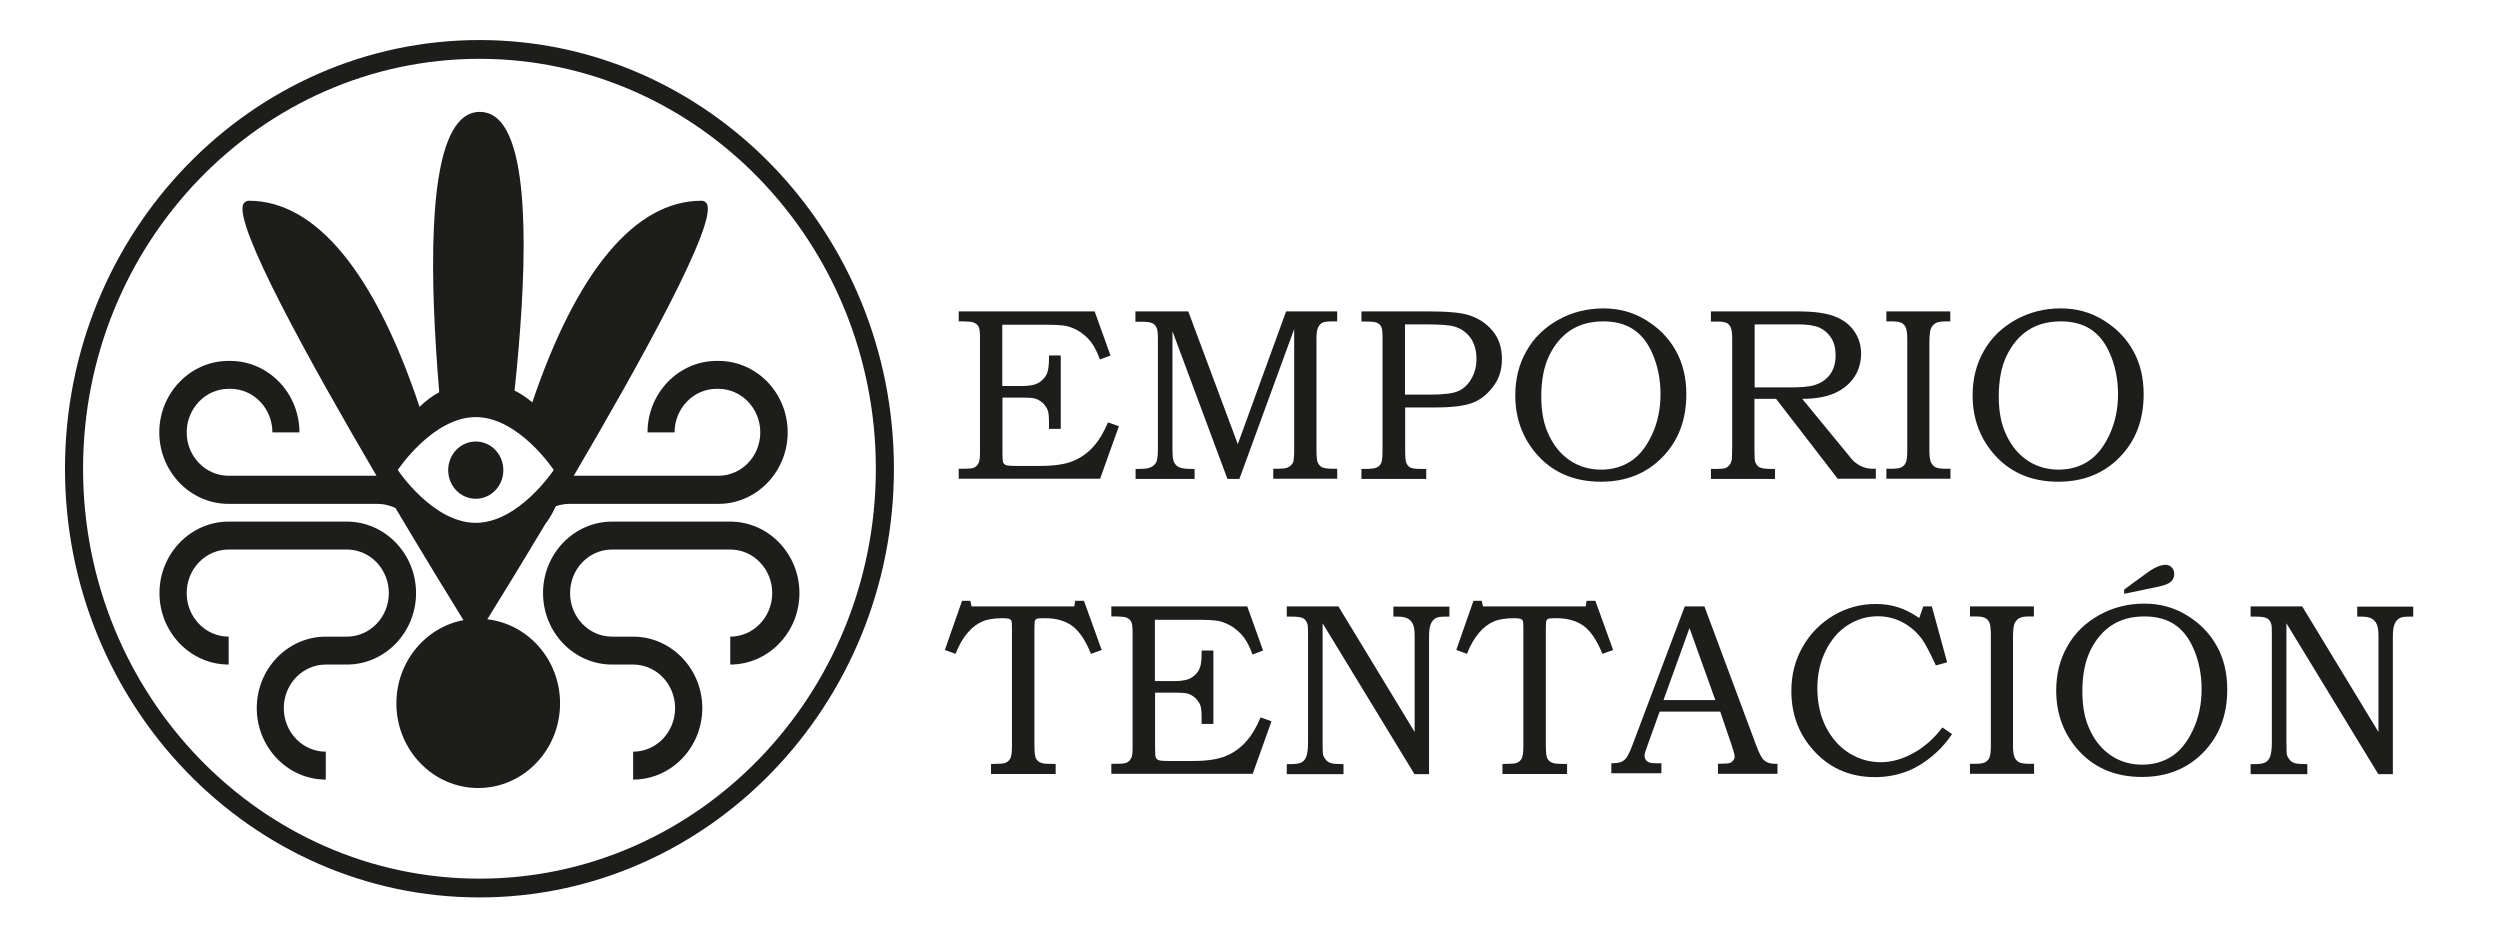 <?xml version="1.0" encoding="UTF-8"?>
<svg xmlns="http://www.w3.org/2000/svg" id="uuid-541939f0-b0e5-4115-9cfa-2c489cf3affc" data-name="logo" viewBox="0 0 142.35 53.38">
  <defs>
    <style>
      .uuid-f56210ed-5a4e-44df-8c8b-cbb338a36c80 {
        fill: #1d1e1b;
      }

      .uuid-f56210ed-5a4e-44df-8c8b-cbb338a36c80, .uuid-538c645a-4d7c-434b-9c4c-0b8350b4457d {
        stroke-width: 0px;
      }

      .uuid-538c645a-4d7c-434b-9c4c-0b8350b4457d {
        fill: #1d1d1b;
      }
    </style>
  </defs>
  <g>
    <path class="uuid-538c645a-4d7c-434b-9c4c-0b8350b4457d" d="M54.58,17.73h7.75l.9,2.51-.6.23c-.15-.41-.31-.73-.49-.97s-.39-.43-.64-.6c-.25-.16-.5-.27-.75-.33s-.71-.08-1.37-.08h-2.31v3.49h1.15c.42,0,.75-.07.96-.21s.37-.32.45-.54c.06-.16.1-.44.1-.83v-.16h.67v4.18h-.67v-.36c0-.32-.02-.55-.07-.69-.05-.14-.14-.27-.26-.4-.13-.12-.27-.21-.41-.26s-.4-.07-.76-.07h-1.15v3.1c0,.32.01.52.04.59s.08.12.15.15.26.05.56.05h1.43c.8,0,1.42-.1,1.87-.29.45-.19.85-.48,1.19-.88.27-.31.53-.75.77-1.31l.62.22-1.07,2.99h-8.05v-.57h.27c.32,0,.52-.02.6-.06.12-.06.21-.15.27-.29.05-.09.07-.29.07-.59v-6.57c0-.3-.03-.5-.09-.6s-.16-.18-.31-.23c-.08-.03-.35-.05-.81-.05v-.57Z"></path>
    <path class="uuid-538c645a-4d7c-434b-9c4c-0b8350b4457d" d="M64.65,17.73h3.01l2.82,7.56,2.75-7.56h2.91v.57h-.25c-.3,0-.5.02-.6.08-.1.05-.18.14-.24.27-.06.13-.09.33-.09.62v6.29c0,.4.02.65.07.77s.13.21.24.27c.11.06.32.09.62.09h.25v.57h-3.64v-.57h.26c.23,0,.4-.02.51-.05.11-.04.2-.1.27-.18.07-.08.11-.17.12-.26.02-.19.03-.33.03-.44v-7.02l-3.12,8.53h-.68l-3.13-8.41v6.76c0,.34.03.58.09.7.06.12.15.22.28.28s.35.1.67.1h.22v.57h-3.36v-.57h.19c.32,0,.56-.03.69-.1s.24-.16.3-.29c.06-.13.09-.37.09-.74v-6.23c0-.35-.02-.58-.08-.69-.05-.11-.13-.2-.25-.25-.12-.06-.32-.08-.62-.08h-.33v-.57Z"></path>
    <path class="uuid-538c645a-4d7c-434b-9c4c-0b8350b4457d" d="M77.51,17.73h3.77c1.14,0,1.93.07,2.37.22.54.17.99.47,1.34.89.35.42.53.95.53,1.6,0,.55-.13,1.03-.4,1.43-.32.48-.72.83-1.18,1.03-.46.2-1.19.3-2.19.3h-1.74v2.45c0,.36.02.59.06.69.05.13.13.22.23.28.1.05.29.08.58.08h.33v.57h-3.69v-.57h.23c.31,0,.53-.03.64-.08s.2-.13.25-.25.08-.32.08-.63v-6.52c0-.3-.02-.51-.07-.61-.05-.1-.13-.18-.24-.23-.11-.05-.33-.07-.66-.07h-.23v-.57ZM80,18.47v4h1.47c.74,0,1.27-.07,1.56-.2.3-.13.55-.36.74-.69.2-.33.3-.71.3-1.14,0-.48-.11-.88-.34-1.2-.23-.32-.54-.54-.93-.65-.27-.08-.81-.12-1.6-.12h-1.2Z"></path>
    <path class="uuid-538c645a-4d7c-434b-9c4c-0b8350b4457d" d="M91.3,17.56c.87,0,1.66.21,2.36.63.76.45,1.35,1.04,1.75,1.76.41.72.61,1.55.61,2.5,0,1.47-.46,2.66-1.37,3.59-.91.93-2.08,1.39-3.49,1.39-1.58,0-2.83-.56-3.75-1.67-.75-.91-1.13-1.99-1.13-3.25,0-.94.21-1.78.64-2.53.42-.75,1.03-1.33,1.81-1.77.78-.43,1.63-.65,2.57-.65ZM91.29,18.3c-.71,0-1.32.16-1.84.49-.51.33-.92.81-1.23,1.44-.31.63-.46,1.42-.46,2.34s.15,1.64.46,2.26c.3.62.71,1.09,1.22,1.42.51.33,1.09.49,1.73.49s1.2-.16,1.69-.48c.49-.32.89-.83,1.21-1.52.32-.69.48-1.46.48-2.3s-.16-1.64-.48-2.35c-.27-.61-.64-1.06-1.09-1.35-.45-.29-1.01-.44-1.69-.44Z"></path>
    <path class="uuid-538c645a-4d7c-434b-9c4c-0b8350b4457d" d="M97.44,17.73h4.92c.93,0,1.64.1,2.12.29.48.19.85.47,1.1.84.26.37.39.79.39,1.28s-.13.94-.38,1.32-.61.69-1.09.91c-.47.22-1.1.34-1.88.34l2.53,3.08c.2.26.34.41.4.47.16.14.33.25.5.32.18.07.37.11.59.11h.17v.57h-2.17l-3.51-4.55h-1.23v2.94c0,.33.01.53.03.62.05.15.13.26.24.33.11.06.33.1.65.1h.25v.57h-3.65v-.57h.33c.25,0,.41-.02.5-.05.08-.03.16-.09.22-.17.07-.08.11-.18.14-.3,0-.05.02-.28.02-.69v-6.24c0-.28-.03-.48-.08-.6-.05-.12-.13-.21-.23-.26-.1-.05-.27-.08-.51-.08h-.39v-.57ZM99.91,18.47v3.59h1.97c.67,0,1.13-.04,1.4-.12.38-.11.69-.31.91-.6.22-.29.33-.66.33-1.11,0-.38-.08-.71-.24-.97s-.38-.46-.65-.59c-.28-.13-.69-.2-1.24-.2h-2.48Z"></path>
    <path class="uuid-538c645a-4d7c-434b-9c4c-0b8350b4457d" d="M107.4,17.73h3.65v.57h-.28c-.26,0-.46.04-.57.11-.12.07-.2.18-.26.31-.05.13-.08.4-.08.79v6.15c0,.31.03.53.09.66.06.13.14.22.25.28s.3.09.58.09h.28v.57h-3.65v-.57h.3c.27,0,.46-.03.57-.09.11-.06.19-.15.24-.27.05-.12.08-.34.08-.67v-6.29c0-.35-.03-.59-.08-.71-.05-.12-.13-.21-.24-.27-.11-.06-.3-.09-.57-.09h-.3v-.57Z"></path>
    <path class="uuid-538c645a-4d7c-434b-9c4c-0b8350b4457d" d="M117.34,17.56c.87,0,1.66.21,2.36.63.76.45,1.35,1.04,1.75,1.76.41.72.61,1.55.61,2.5,0,1.47-.46,2.66-1.37,3.59-.91.93-2.08,1.39-3.49,1.39-1.58,0-2.83-.56-3.75-1.67-.75-.91-1.13-1.99-1.13-3.25,0-.94.21-1.78.64-2.53.42-.75,1.03-1.33,1.81-1.77.78-.43,1.63-.65,2.57-.65ZM117.34,18.3c-.71,0-1.32.16-1.84.49-.51.33-.92.81-1.23,1.44-.31.63-.46,1.42-.46,2.34s.15,1.64.46,2.26c.3.62.71,1.09,1.22,1.42.51.33,1.09.49,1.73.49s1.2-.16,1.69-.48c.49-.32.89-.83,1.21-1.52.32-.69.48-1.46.48-2.3s-.16-1.64-.48-2.35c-.27-.61-.64-1.06-1.09-1.35-.45-.29-1.01-.44-1.69-.44Z"></path>
    <path class="uuid-538c645a-4d7c-434b-9c4c-0b8350b4457d" d="M54.77,34.21h.48l.07.32h5.85l.05-.32h.5l1.01,2.8-.61.22c-.3-.75-.65-1.27-1.05-1.58-.41-.3-.93-.45-1.56-.45-.26,0-.42.01-.47.03-.05.02-.09.06-.11.11-.02.05-.03.21-.03.48v6.62c0,.31.02.53.05.64.03.11.08.19.15.25.06.06.15.1.26.13s.36.04.75.04v.57h-3.68v-.57c.41,0,.65-.02.75-.04.16-.05.27-.13.34-.26s.1-.36.1-.71v-6.76c0-.21-.01-.34-.03-.38-.02-.05-.06-.08-.12-.11-.06-.02-.17-.04-.35-.04-.5,0-.9.06-1.19.19-.3.13-.58.34-.84.65-.26.3-.49.7-.68,1.19l-.61-.22.98-2.8Z"></path>
    <path class="uuid-538c645a-4d7c-434b-9c4c-0b8350b4457d" d="M63.27,34.53h7.75l.9,2.51-.6.23c-.15-.41-.31-.73-.49-.97s-.39-.43-.64-.6c-.25-.16-.5-.27-.75-.33s-.71-.08-1.37-.08h-2.31v3.49h1.15c.42,0,.75-.07.96-.21s.37-.32.45-.54c.06-.16.1-.44.1-.83v-.16h.67v4.18h-.67v-.36c0-.32-.02-.55-.07-.69-.05-.14-.14-.27-.26-.4-.13-.12-.27-.21-.41-.26s-.4-.07-.76-.07h-1.15v3.1c0,.32.01.52.04.59s.08.12.15.15.26.05.56.05h1.43c.8,0,1.42-.1,1.87-.29.45-.19.85-.48,1.19-.88.27-.31.53-.75.77-1.31l.62.22-1.07,2.99h-8.05v-.57h.27c.32,0,.52-.02.6-.06.12-.06.21-.15.27-.29.05-.09.07-.29.07-.59v-6.57c0-.3-.03-.5-.09-.6s-.16-.18-.31-.23c-.08-.03-.35-.05-.81-.05v-.57Z"></path>
    <path class="uuid-538c645a-4d7c-434b-9c4c-0b8350b4457d" d="M73.29,34.53h2.92l4.34,7.15v-5.44c0-.33-.03-.56-.1-.7-.06-.14-.16-.25-.29-.32s-.32-.11-.57-.11h-.25v-.57h3.19v.57h-.17c-.28,0-.47.02-.57.07-.14.06-.25.18-.32.35-.07.17-.1.41-.1.72v7.83h-.83l-5.23-8.59v6.81c0,.38.01.61.03.69.03.1.09.2.17.29.08.09.18.15.3.18s.34.05.69.05v.57h-3.23v-.57h.17c.33,0,.55-.03.67-.1.12-.06.21-.17.27-.33.06-.16.1-.42.1-.79v-6.04c0-.38,0-.61-.03-.7-.04-.16-.12-.27-.24-.34-.12-.07-.35-.1-.69-.1h-.25v-.57Z"></path>
    <path class="uuid-538c645a-4d7c-434b-9c4c-0b8350b4457d" d="M83.89,34.21h.48l.07.32h5.85l.05-.32h.5l1.01,2.8-.61.22c-.3-.75-.65-1.27-1.05-1.58-.41-.3-.93-.45-1.56-.45-.26,0-.42.01-.47.03-.05.02-.09.06-.11.11-.02.05-.03.21-.03.48v6.62c0,.31.02.53.05.64.03.11.08.19.15.25.06.06.15.1.26.13s.36.04.75.04v.57h-3.68v-.57c.41,0,.65-.02.75-.04.16-.05.27-.13.34-.26s.1-.36.1-.71v-6.76c0-.21-.01-.34-.03-.38-.02-.05-.06-.08-.12-.11-.06-.02-.17-.04-.35-.04-.5,0-.9.06-1.19.19-.3.13-.58.34-.84.65-.26.3-.49.7-.68,1.19l-.61-.22.98-2.8Z"></path>
    <path class="uuid-538c645a-4d7c-434b-9c4c-0b8350b4457d" d="M95.93,34.53h1.12l2.97,7.97c.15.4.29.67.44.8.15.13.35.19.6.19h.15v.57h-3.39v-.57c.11,0,.22-.01.32-.01.22,0,.36-.02.43-.07.13-.09.2-.2.2-.33,0-.1-.06-.33-.19-.71l-.63-1.85h-3.45l-.74,2.06c-.08.21-.12.36-.12.44,0,.09.02.17.07.24.05.07.11.12.19.15.08.03.21.05.4.05.12,0,.22,0,.3,0v.57h-2.85v-.57c.26,0,.45-.03.57-.08.12-.05.22-.14.3-.25s.2-.36.34-.73l2.98-7.9ZM94.73,39.86h2.94l-1.47-4.1-1.48,4.1Z"></path>
    <path class="uuid-538c645a-4d7c-434b-9c4c-0b8350b4457d" d="M109.51,34.53h.49l.87,3.18-.64.18c-.34-.73-.6-1.23-.78-1.48-.29-.4-.66-.73-1.09-.96-.44-.24-.92-.36-1.44-.36-.61,0-1.18.17-1.7.5-.52.33-.94.81-1.26,1.45-.32.64-.48,1.36-.48,2.16s.16,1.55.49,2.2c.33.64.77,1.14,1.32,1.48.56.35,1.16.52,1.8.52.61,0,1.23-.17,1.86-.52s1.18-.83,1.65-1.46l.55.38c-.28.42-.59.77-.92,1.07-.52.47-1.06.82-1.62,1.04-.56.22-1.18.34-1.85.34-1.48,0-2.68-.55-3.61-1.65-.77-.91-1.15-2-1.15-3.25,0-.93.21-1.76.64-2.51.42-.75,1.01-1.35,1.75-1.79.74-.44,1.55-.66,2.41-.66.46,0,.89.06,1.28.19.39.12.79.33,1.2.61l.22-.63Z"></path>
    <path class="uuid-538c645a-4d7c-434b-9c4c-0b8350b4457d" d="M112.16,34.53h3.65v.57h-.28c-.26,0-.46.04-.57.11-.12.07-.2.18-.26.31-.05.13-.08.4-.08.79v6.15c0,.31.03.53.09.66.06.13.14.22.25.28s.3.09.58.09h.28v.57h-3.65v-.57h.3c.27,0,.46-.03.57-.09.11-.06.19-.15.24-.27.05-.12.08-.34.08-.67v-6.29c0-.35-.03-.59-.08-.71-.05-.12-.13-.21-.24-.27-.11-.06-.3-.09-.57-.09h-.3v-.57Z"></path>
    <path class="uuid-538c645a-4d7c-434b-9c4c-0b8350b4457d" d="M122.1,34.37c.87,0,1.66.21,2.36.63.76.45,1.35,1.04,1.75,1.76.41.72.61,1.55.61,2.5,0,1.47-.46,2.66-1.37,3.59-.91.93-2.08,1.39-3.49,1.39-1.58,0-2.83-.56-3.75-1.67-.75-.91-1.13-1.99-1.13-3.25,0-.94.21-1.78.64-2.53.42-.75,1.03-1.33,1.81-1.77.78-.43,1.63-.65,2.57-.65ZM122.1,35.1c-.71,0-1.32.16-1.84.49-.51.33-.92.81-1.23,1.44-.31.63-.46,1.42-.46,2.34s.15,1.64.46,2.26c.3.62.71,1.09,1.22,1.42.51.33,1.09.49,1.73.49s1.2-.16,1.69-.48c.49-.32.89-.83,1.21-1.52.32-.69.48-1.46.48-2.3s-.16-1.64-.48-2.35c-.27-.61-.64-1.06-1.09-1.35-.45-.29-1.01-.44-1.69-.44ZM120.95,33.81v-.24l1.27-.93c.43-.32.8-.48,1.09-.48.14,0,.25.05.35.15s.14.22.14.37c0,.18-.06.32-.19.44-.13.12-.36.21-.69.28l-1.96.41Z"></path>
    <path class="uuid-538c645a-4d7c-434b-9c4c-0b8350b4457d" d="M128.17,34.53h2.92l4.34,7.15v-5.44c0-.33-.03-.56-.1-.7-.06-.14-.16-.25-.29-.32s-.32-.11-.57-.11h-.25v-.57h3.19v.57h-.17c-.28,0-.47.02-.57.07-.14.06-.25.18-.32.35-.07.17-.1.41-.1.72v7.83h-.83l-5.23-8.59v6.81c0,.38.01.61.03.69.03.1.09.2.17.29.08.09.18.15.3.18s.34.05.69.05v.57h-3.23v-.57h.17c.33,0,.55-.03.67-.1.12-.06.21-.17.27-.33.06-.16.1-.42.1-.79v-6.04c0-.38,0-.61-.03-.7-.04-.16-.12-.27-.24-.34-.12-.07-.35-.1-.69-.1h-.25v-.57Z"></path>
  </g>
  <g>
    <path class="uuid-f56210ed-5a4e-44df-8c8b-cbb338a36c80" d="M19.75,29.7h-6.73c-2.17,0-3.94,1.83-3.94,4.07s1.77,4.07,3.94,4.07v-1.59c-1.32,0-2.39-1.11-2.39-2.48s1.07-2.48,2.39-2.48h6.73c1.32,0,2.39,1.11,2.39,2.48s-1.07,2.48-2.39,2.48h-1.2c-2.17,0-3.93,1.83-3.93,4.07s1.77,4.07,3.93,4.07v-1.59c-1.32,0-2.39-1.11-2.39-2.48s1.07-2.48,2.39-2.48h1.2c2.17,0,3.94-1.83,3.94-4.07s-1.77-4.07-3.94-4.07Z"></path>
    <path class="uuid-f56210ed-5a4e-44df-8c8b-cbb338a36c80" d="M41.58,29.7h-6.73c-2.17,0-3.93,1.83-3.93,4.07s1.76,4.07,3.93,4.07h1.2c1.32,0,2.39,1.11,2.39,2.48s-1.07,2.48-2.39,2.48v1.59c2.17,0,3.94-1.83,3.94-4.07s-1.77-4.07-3.94-4.07h-1.2c-1.32,0-2.39-1.11-2.39-2.48s1.07-2.48,2.39-2.48h6.73c1.32,0,2.39,1.11,2.39,2.48s-1.07,2.48-2.39,2.48v1.59c2.17,0,3.94-1.83,3.94-4.07s-1.77-4.07-3.94-4.07Z"></path>
    <path class="uuid-f56210ed-5a4e-44df-8c8b-cbb338a36c80" d="M27.75,35.26c.54-.87,1.79-2.9,3.3-5.42.23-.3.42-.63.58-.98,0-.01.02-.03.03-.04.24-.08.49-.13.76-.13h8.49c2.17,0,3.94-1.83,3.94-4.07s-1.76-4.07-3.94-4.07h-.1c-2.17,0-3.94,1.83-3.94,4.07h1.54c0-1.36,1.07-2.48,2.39-2.48h.1c1.32,0,2.39,1.11,2.39,2.48s-1.07,2.47-2.39,2.47h-8.23c3.79-6.46,8.18-14.36,7.58-15.48-.04-.08-.13-.18-.31-.18-3.76,0-7.09,3.97-9.63,11.48-.31-.26-.64-.49-1.01-.67.69-6.53.9-13.17-.73-15.22-.34-.43-.76-.65-1.25-.65s-.91.22-1.26.66c-1.67,2.06-1.6,8.75-1.05,15.3-.41.22-.79.51-1.12.84-2.56-7.68-5.92-11.74-9.72-11.74-.17,0-.26.1-.31.18-.59,1.12,3.79,9.02,7.58,15.48h-8.42c-1.32,0-2.39-1.11-2.39-2.47s1.07-2.48,2.39-2.48h.1c1.32,0,2.39,1.11,2.39,2.48h1.54c0-2.24-1.77-4.07-3.94-4.07h-.1c-2.17,0-3.94,1.83-3.94,4.07s1.77,4.07,3.94,4.07h8.49c.36,0,.71.09,1.02.24,1.78,2.99,3.29,5.45,3.87,6.38-2.17.41-3.82,2.38-3.82,4.74,0,2.66,2.09,4.82,4.66,4.82s4.66-2.16,4.66-4.82c0-2.48-1.82-4.53-4.16-4.79ZM27.09,29.77c-2.45,0-4.44-3.01-4.44-3.01,0,0,1.99-3.01,4.44-3.01s4.44,3.01,4.44,3.01c0,0-1.99,3.01-4.44,3.01Z"></path>
    <path class="uuid-f56210ed-5a4e-44df-8c8b-cbb338a36c80" d="M27.09,25.14c-.87,0-1.57.73-1.57,1.63s.7,1.63,1.57,1.63,1.57-.73,1.57-1.63-.7-1.63-1.57-1.63Z"></path>
    <path class="uuid-f56210ed-5a4e-44df-8c8b-cbb338a36c80" d="M27.3,2.28C14.29,2.28,3.7,13.23,3.7,26.69s10.59,24.41,23.6,24.41,23.6-10.95,23.6-24.41S40.32,2.28,27.3,2.28ZM27.3,50.03c-12.45,0-22.57-10.47-22.57-23.34S14.86,3.35,27.3,3.35s22.57,10.47,22.57,23.34-10.13,23.34-22.57,23.34Z"></path>
  </g>
</svg>
